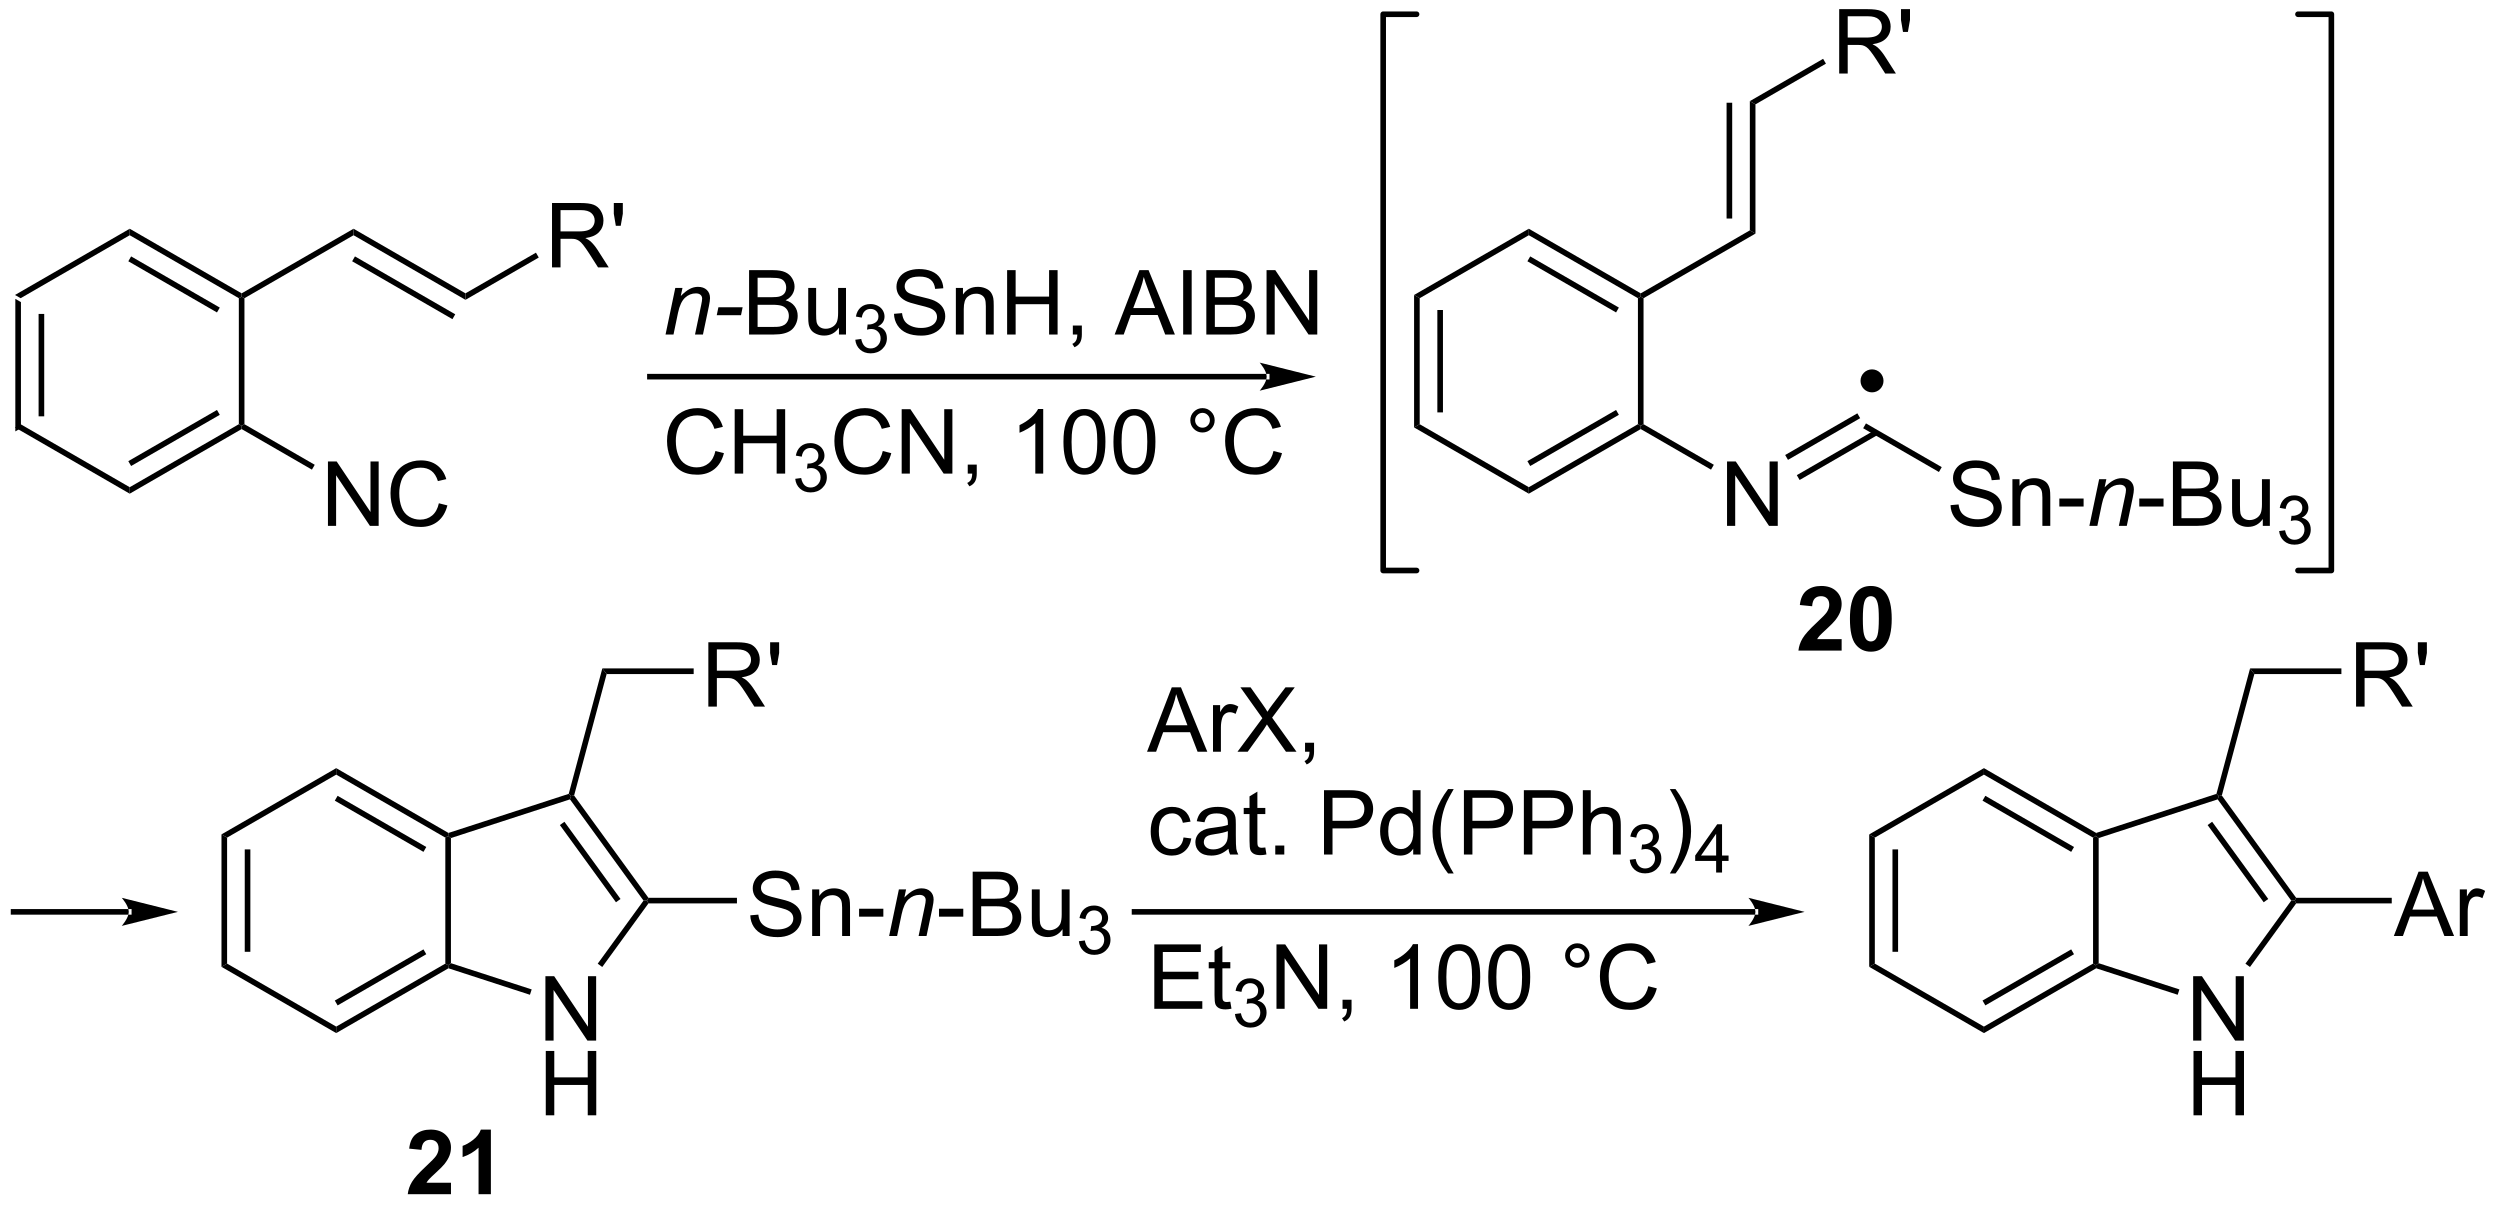 <?xml version="1.0" encoding="UTF-8"?>
<!DOCTYPE svg PUBLIC '-//W3C//DTD SVG 1.0//EN'
          'http://www.w3.org/TR/2001/REC-SVG-20010904/DTD/svg10.dtd'>
<svg stroke-dasharray="none" shape-rendering="auto" xmlns="http://www.w3.org/2000/svg" font-family="'Dialog'" text-rendering="auto" width="305" fill-opacity="1" color-interpolation="auto" color-rendering="auto" preserveAspectRatio="xMidYMid meet" font-size="12px" viewBox="0 0 305 148" fill="black" xmlns:xlink="http://www.w3.org/1999/xlink" stroke="black" image-rendering="auto" stroke-miterlimit="10" stroke-linecap="square" stroke-linejoin="miter" font-style="normal" stroke-width="1" height="148" stroke-dashoffset="0" font-weight="normal" stroke-opacity="1"
><!--Generated by the Batik Graphics2D SVG Generator--><defs id="genericDefs"
  /><g
  ><defs id="defs1"
    ><clipPath clipPathUnits="userSpaceOnUse" id="clipPath1"
      ><path d="M0.389 1.596 L228.868 1.596 L228.868 112.063 L0.389 112.063 L0.389 1.596 Z"
      /></clipPath
      ><clipPath clipPathUnits="userSpaceOnUse" id="clipPath2"
      ><path d="M40.778 459.451 L40.778 566.847 L262.904 566.847 L262.904 459.451 Z"
      /></clipPath
    ></defs
    ><g transform="scale(1.333,1.333) translate(-0.389,-1.596) matrix(1.029,0,0,1.029,-41.555,-470.996)"
    ><path d="M42.125 485.856 L42.625 486.144 L42.625 497.356 L42.125 497.644 ZM44.195 487.195 L44.195 496.305 L44.695 496.305 L44.695 487.195 Z" stroke="none" clip-path="url(#clipPath2)"
    /></g
    ><g transform="matrix(1.371,0,0,1.371,-55.925,-630.122)"
    ><path d="M42.125 497.644 L42.625 497.356 L52.334 502.961 L52.334 503.539 Z" stroke="none" clip-path="url(#clipPath2)"
    /></g
    ><g transform="matrix(1.371,0,0,1.371,-55.925,-630.122)"
    ><path d="M52.334 503.539 L52.334 502.961 L62.044 497.356 L62.294 497.5 L62.294 497.789 ZM52.459 501.076 L60.349 496.521 L60.099 496.088 L52.209 500.643 Z" stroke="none" clip-path="url(#clipPath2)"
    /></g
    ><g transform="matrix(1.371,0,0,1.371,-55.925,-630.122)"
    ><path d="M62.544 497.356 L62.294 497.5 L62.044 497.356 L62.044 486.144 L62.294 486 L62.544 486.144 Z" stroke="none" clip-path="url(#clipPath2)"
    /></g
    ><g transform="matrix(1.371,0,0,1.371,-55.925,-630.122)"
    ><path d="M62.294 485.711 L62.294 486 L62.044 486.144 L52.334 480.539 L52.334 479.961 ZM60.349 486.979 L52.459 482.424 L52.209 482.857 L60.099 487.412 Z" stroke="none" clip-path="url(#clipPath2)"
    /></g
    ><g transform="matrix(1.371,0,0,1.371,-55.925,-630.122)"
    ><path d="M52.334 479.961 L52.334 480.539 L42.625 486.144 L42.125 485.856 Z" stroke="none" clip-path="url(#clipPath2)"
    /></g
    ><g transform="matrix(1.371,0,0,1.371,-55.925,-630.122)"
    ><path d="M62.544 486.144 L62.294 486 L62.294 485.711 L72.253 479.961 L72.253 480.539 Z" stroke="none" clip-path="url(#clipPath2)"
    /></g
    ><g transform="matrix(1.371,0,0,1.371,-55.925,-630.122)"
    ><path d="M72.253 480.539 L72.253 479.961 L82.212 485.711 L82.212 486.289 ZM72.128 482.857 L81.052 488.009 L81.302 487.576 L72.378 482.424 Z" stroke="none" clip-path="url(#clipPath2)"
    /></g
    ><g transform="matrix(1.371,0,0,1.371,-55.925,-630.122)"
    ><path d="M89.913 483.4 L89.913 477.673 L92.452 477.673 Q93.218 477.673 93.616 477.827 Q94.015 477.981 94.251 478.371 Q94.491 478.762 94.491 479.236 Q94.491 479.845 94.095 480.265 Q93.702 480.681 92.876 480.793 Q93.179 480.939 93.335 481.08 Q93.666 481.384 93.963 481.84 L94.96 483.4 L94.007 483.4 L93.249 482.207 Q92.916 481.692 92.7 481.418 Q92.486 481.145 92.317 481.035 Q92.147 480.926 91.97 480.884 Q91.843 480.856 91.548 480.856 L90.671 480.856 L90.671 483.4 L89.913 483.4 ZM90.671 480.2 L92.298 480.2 Q92.819 480.2 93.111 480.093 Q93.405 479.986 93.556 479.749 Q93.71 479.512 93.71 479.236 Q93.71 478.83 93.413 478.569 Q93.119 478.306 92.483 478.306 L90.671 478.306 L90.671 480.2 ZM95.591 479.7 L95.412 478.629 L95.412 477.673 L96.214 477.673 L96.214 478.629 L96.026 479.7 L95.591 479.7 Z" stroke="none" clip-path="url(#clipPath2)"
    /></g
    ><g transform="matrix(1.371,0,0,1.371,-55.925,-630.122)"
    ><path d="M82.212 486.289 L82.212 485.711 L88.483 482.091 L88.733 482.524 Z" stroke="none" clip-path="url(#clipPath2)"
    /></g
    ><g transform="matrix(1.371,0,0,1.371,-55.925,-630.122)"
    ><path d="M69.974 506.4 L69.974 500.673 L70.752 500.673 L73.76 505.168 L73.76 500.673 L74.487 500.673 L74.487 506.4 L73.708 506.4 L70.7 501.9 L70.7 506.4 L69.974 506.4 ZM79.845 504.392 L80.603 504.582 Q80.365 505.517 79.746 506.009 Q79.126 506.499 78.233 506.499 Q77.306 506.499 76.725 506.121 Q76.147 505.744 75.842 505.03 Q75.54 504.314 75.54 503.494 Q75.54 502.598 75.881 501.934 Q76.225 501.267 76.855 500.921 Q77.485 500.575 78.243 500.575 Q79.103 500.575 79.688 501.012 Q80.274 501.45 80.506 502.244 L79.759 502.418 Q79.561 501.793 79.181 501.509 Q78.803 501.223 78.228 501.223 Q77.569 501.223 77.123 501.541 Q76.681 501.856 76.501 502.39 Q76.321 502.923 76.321 503.488 Q76.321 504.22 76.535 504.765 Q76.748 505.309 77.196 505.58 Q77.647 505.848 78.17 505.848 Q78.806 505.848 79.246 505.481 Q79.688 505.113 79.845 504.392 Z" stroke="none" clip-path="url(#clipPath2)"
    /></g
    ><g transform="matrix(1.371,0,0,1.371,-55.925,-630.122)"
    ><path d="M62.294 497.789 L62.294 497.5 L62.544 497.356 L68.799 500.967 L68.549 501.4 Z" stroke="none" clip-path="url(#clipPath2)"
    /></g
    ><g transform="matrix(1.371,0,0,1.371,-55.925,-630.122)"
    ><path d="M153.509 493.375 L153.509 493.375 L98.625 493.375 L98.375 493.375 L98.375 492.875 L98.625 492.875 L153.509 492.875 L153.759 492.875 L153.759 493.375 ZM157.884 493.125 L152.884 491.875 C152.884 491.875 153.509 492.578 153.509 493.125 C153.509 493.672 152.884 494.375 152.884 494.375 Z" stroke="none" clip-path="url(#clipPath2)"
    /></g
    ><g transform="matrix(1.371,0,0,1.371,-55.925,-630.122)"
    ><path d="M100.016 489.375 L100.883 485.227 L101.523 485.227 L101.372 485.948 Q101.789 485.523 102.151 485.328 Q102.516 485.133 102.896 485.133 Q103.398 485.133 103.685 485.406 Q103.974 485.68 103.974 486.135 Q103.974 486.367 103.872 486.862 L103.344 489.375 L102.638 489.375 L103.188 486.745 Q103.271 486.362 103.271 486.18 Q103.271 485.971 103.128 485.844 Q102.984 485.714 102.716 485.714 Q102.172 485.714 101.747 486.104 Q101.326 486.495 101.125 487.445 L100.724 489.375 L100.016 489.375 ZM104.572 487.656 L104.72 486.948 L106.876 486.948 L106.731 487.656 L104.572 487.656 Z" stroke="none" clip-path="url(#clipPath2)"
    /></g
    ><g transform="matrix(1.371,0,0,1.371,-55.925,-630.122)"
    ><path d="M107.449 489.375 L107.449 483.648 L109.598 483.648 Q110.254 483.648 110.65 483.823 Q111.048 483.995 111.272 484.357 Q111.496 484.719 111.496 485.112 Q111.496 485.479 111.296 485.805 Q111.098 486.128 110.697 486.328 Q111.215 486.479 111.493 486.846 Q111.775 487.214 111.775 487.714 Q111.775 488.117 111.603 488.464 Q111.434 488.807 111.184 488.995 Q110.934 489.182 110.556 489.279 Q110.181 489.375 109.634 489.375 L107.449 489.375 ZM108.207 486.055 L109.447 486.055 Q109.949 486.055 110.168 485.987 Q110.457 485.901 110.603 485.703 Q110.751 485.503 110.751 485.203 Q110.751 484.917 110.613 484.7 Q110.478 484.484 110.223 484.404 Q109.97 484.323 109.353 484.323 L108.207 484.323 L108.207 486.055 ZM108.207 488.698 L109.634 488.698 Q110.001 488.698 110.15 488.672 Q110.41 488.625 110.585 488.516 Q110.762 488.406 110.874 488.198 Q110.988 487.987 110.988 487.714 Q110.988 487.393 110.824 487.159 Q110.66 486.922 110.368 486.825 Q110.079 486.729 109.533 486.729 L108.207 486.729 L108.207 488.698 ZM115.447 489.375 L115.447 488.766 Q114.962 489.469 114.129 489.469 Q113.762 489.469 113.444 489.328 Q113.126 489.188 112.97 488.974 Q112.816 488.76 112.754 488.453 Q112.712 488.245 112.712 487.797 L112.712 485.227 L113.415 485.227 L113.415 487.526 Q113.415 488.078 113.457 488.268 Q113.525 488.547 113.738 488.706 Q113.954 488.862 114.269 488.862 Q114.587 488.862 114.863 488.7 Q115.142 488.539 115.257 488.26 Q115.371 487.979 115.371 487.448 L115.371 485.227 L116.074 485.227 L116.074 489.375 L115.447 489.375 Z" stroke="none" clip-path="url(#clipPath2)"
    /></g
    ><g transform="matrix(1.371,0,0,1.371,-55.925,-630.122)"
    ><path d="M116.9 489.84 L117.428 489.77 Q117.519 490.219 117.736 490.416 Q117.955 490.614 118.269 490.614 Q118.641 490.614 118.896 490.356 Q119.154 490.098 119.154 489.717 Q119.154 489.354 118.916 489.12 Q118.68 488.883 118.312 488.883 Q118.164 488.883 117.941 488.942 L118 488.479 Q118.053 488.485 118.084 488.485 Q118.422 488.485 118.691 488.309 Q118.961 488.133 118.961 487.766 Q118.961 487.477 118.764 487.288 Q118.568 487.096 118.258 487.096 Q117.949 487.096 117.744 487.289 Q117.539 487.483 117.48 487.87 L116.953 487.776 Q117.051 487.245 117.392 486.954 Q117.736 486.663 118.246 486.663 Q118.598 486.663 118.892 486.813 Q119.189 486.963 119.346 487.225 Q119.502 487.485 119.502 487.778 Q119.502 488.057 119.352 488.286 Q119.203 488.514 118.91 488.649 Q119.291 488.737 119.502 489.014 Q119.713 489.289 119.713 489.705 Q119.713 490.268 119.303 490.661 Q118.892 491.051 118.266 491.051 Q117.701 491.051 117.326 490.715 Q116.953 490.377 116.9 489.84 Z" stroke="none" clip-path="url(#clipPath2)"
    /></g
    ><g transform="matrix(1.371,0,0,1.371,-55.925,-630.122)"
    ><path d="M120.345 487.534 L121.061 487.471 Q121.11 487.901 121.295 488.177 Q121.483 488.453 121.873 488.622 Q122.264 488.792 122.751 488.792 Q123.186 488.792 123.517 488.664 Q123.85 488.534 124.011 488.31 Q124.173 488.086 124.173 487.82 Q124.173 487.55 124.017 487.349 Q123.86 487.148 123.501 487.01 Q123.272 486.922 122.483 486.732 Q121.694 486.542 121.376 486.375 Q120.967 486.159 120.764 485.841 Q120.564 485.523 120.564 485.128 Q120.564 484.695 120.808 484.318 Q121.056 483.94 121.527 483.745 Q122.001 483.55 122.579 483.55 Q123.217 483.55 123.701 483.755 Q124.189 483.961 124.449 484.359 Q124.712 484.758 124.733 485.26 L124.006 485.315 Q123.946 484.773 123.608 484.497 Q123.272 484.219 122.61 484.219 Q121.923 484.219 121.608 484.471 Q121.295 484.721 121.295 485.078 Q121.295 485.385 121.517 485.586 Q121.735 485.784 122.66 485.995 Q123.584 486.203 123.928 486.359 Q124.428 486.589 124.665 486.943 Q124.905 487.297 124.905 487.758 Q124.905 488.214 124.642 488.62 Q124.381 489.023 123.889 489.25 Q123.4 489.474 122.787 489.474 Q122.009 489.474 121.483 489.247 Q120.959 489.018 120.66 488.565 Q120.36 488.109 120.345 487.534 ZM125.85 489.375 L125.85 485.227 L126.483 485.227 L126.483 485.815 Q126.939 485.133 127.803 485.133 Q128.178 485.133 128.491 485.268 Q128.806 485.401 128.962 485.62 Q129.118 485.839 129.181 486.141 Q129.22 486.336 129.22 486.823 L129.22 489.375 L128.517 489.375 L128.517 486.852 Q128.517 486.422 128.433 486.208 Q128.353 485.995 128.144 485.87 Q127.936 485.742 127.655 485.742 Q127.204 485.742 126.879 486.029 Q126.553 486.312 126.553 487.109 L126.553 489.375 L125.85 489.375 ZM130.411 489.375 L130.411 483.648 L131.169 483.648 L131.169 486 L134.146 486 L134.146 483.648 L134.903 483.648 L134.903 489.375 L134.146 489.375 L134.146 486.675 L131.169 486.675 L131.169 489.375 L130.411 489.375 ZM136.259 489.375 L136.259 488.573 L137.061 488.573 L137.061 489.375 Q137.061 489.818 136.905 490.089 Q136.748 490.359 136.407 490.508 L136.212 490.208 Q136.436 490.109 136.54 489.919 Q136.647 489.732 136.657 489.375 L136.259 489.375 ZM139.98 489.375 L142.181 483.648 L142.998 483.648 L145.342 489.375 L144.478 489.375 L143.811 487.641 L141.415 487.641 L140.787 489.375 L139.98 489.375 ZM141.634 487.023 L143.577 487.023 L142.978 485.438 Q142.704 484.714 142.571 484.25 Q142.462 484.8 142.264 485.344 L141.634 487.023 ZM146.077 489.375 L146.077 483.648 L146.834 483.648 L146.834 489.375 L146.077 489.375 ZM148.138 489.375 L148.138 483.648 L150.286 483.648 Q150.942 483.648 151.338 483.823 Q151.737 483.995 151.961 484.357 Q152.185 484.719 152.185 485.112 Q152.185 485.479 151.984 485.805 Q151.786 486.128 151.385 486.328 Q151.903 486.479 152.182 486.846 Q152.463 487.214 152.463 487.714 Q152.463 488.117 152.291 488.464 Q152.122 488.807 151.872 488.995 Q151.622 489.182 151.244 489.279 Q150.869 489.375 150.323 489.375 L148.138 489.375 ZM148.896 486.055 L150.135 486.055 Q150.638 486.055 150.857 485.987 Q151.146 485.901 151.291 485.703 Q151.44 485.503 151.44 485.203 Q151.44 484.917 151.302 484.7 Q151.166 484.484 150.911 484.404 Q150.659 484.323 150.041 484.323 L148.896 484.323 L148.896 486.055 ZM148.896 488.698 L150.323 488.698 Q150.69 488.698 150.838 488.672 Q151.099 488.625 151.273 488.516 Q151.45 488.406 151.562 488.198 Q151.677 487.987 151.677 487.714 Q151.677 487.393 151.513 487.159 Q151.349 486.922 151.057 486.825 Q150.768 486.729 150.221 486.729 L148.896 486.729 L148.896 488.698 ZM153.497 489.375 L153.497 483.648 L154.276 483.648 L157.284 488.143 L157.284 483.648 L158.01 483.648 L158.01 489.375 L157.232 489.375 L154.224 484.875 L154.224 489.375 L153.497 489.375 Z" stroke="none" clip-path="url(#clipPath2)"
    /></g
    ><g transform="matrix(1.371,0,0,1.371,-55.925,-630.122)"
    ><path d="M60.5 533.856 L61 534.144 L61 545.356 L60.5 545.644 ZM62.57 535.195 L62.57 544.305 L63.07 544.305 L63.07 535.195 Z" stroke="none" clip-path="url(#clipPath2)"
    /></g
    ><g transform="matrix(1.371,0,0,1.371,-55.925,-630.122)"
    ><path d="M60.5 545.644 L61 545.356 L70.709 550.961 L70.709 551.539 Z" stroke="none" clip-path="url(#clipPath2)"
    /></g
    ><g transform="matrix(1.371,0,0,1.371,-55.925,-630.122)"
    ><path d="M70.709 551.539 L70.709 550.961 L80.419 545.356 L80.669 545.5 L80.697 545.772 ZM70.834 549.076 L78.724 544.521 L78.474 544.088 L70.584 548.643 Z" stroke="none" clip-path="url(#clipPath2)"
    /></g
    ><g transform="matrix(1.371,0,0,1.371,-55.925,-630.122)"
    ><path d="M80.919 545.318 L80.669 545.5 L80.419 545.356 L80.419 534.144 L80.669 534 L80.919 534.182 Z" stroke="none" clip-path="url(#clipPath2)"
    /></g
    ><g transform="matrix(1.371,0,0,1.371,-55.925,-630.122)"
    ><path d="M80.697 533.728 L80.669 534 L80.419 534.144 L70.709 528.539 L70.709 527.961 ZM78.724 534.979 L70.834 530.424 L70.584 530.857 L78.474 535.412 Z" stroke="none" clip-path="url(#clipPath2)"
    /></g
    ><g transform="matrix(1.371,0,0,1.371,-55.925,-630.122)"
    ><path d="M70.709 527.961 L70.709 528.539 L61 534.144 L60.5 533.856 Z" stroke="none" clip-path="url(#clipPath2)"
    /></g
    ><g transform="matrix(1.371,0,0,1.371,-55.925,-630.122)"
    ><path d="M89.326 552.204 L89.326 546.477 L90.105 546.477 L93.113 550.972 L93.113 546.477 L93.84 546.477 L93.84 552.204 L93.061 552.204 L90.053 547.704 L90.053 552.204 L89.326 552.204 Z" stroke="none" clip-path="url(#clipPath2)"
    /></g
    ><g transform="matrix(1.371,0,0,1.371,-55.925,-630.122)"
    ><path d="M89.358 558.854 L89.358 553.127 L90.115 553.127 L90.115 555.479 L93.092 555.479 L93.092 553.127 L93.85 553.127 L93.85 558.854 L93.092 558.854 L93.092 556.153 L90.115 556.153 L90.115 558.854 L89.358 558.854 Z" stroke="none" clip-path="url(#clipPath2)"
    /></g
    ><g transform="matrix(1.371,0,0,1.371,-55.925,-630.122)"
    ><path d="M80.697 545.772 L80.669 545.5 L80.919 545.318 L88.104 547.653 L87.949 548.129 Z" stroke="none" clip-path="url(#clipPath2)"
    /></g
    ><g transform="matrix(1.371,0,0,1.371,-55.925,-630.122)"
    ><path d="M94.384 545.656 L93.979 545.362 L98.056 539.75 L98.365 539.75 L98.493 540 Z" stroke="none" clip-path="url(#clipPath2)"
    /></g
    ><g transform="matrix(1.371,0,0,1.371,-55.925,-630.122)"
    ><path d="M98.493 539.5 L98.365 539.75 L98.056 539.75 L91.51 530.74 L91.606 530.446 L91.878 530.396 ZM96.009 539.603 L91.017 532.733 L90.613 533.027 L95.604 539.897 Z" stroke="none" clip-path="url(#clipPath2)"
    /></g
    ><g transform="matrix(1.371,0,0,1.371,-55.925,-630.122)"
    ><path d="M91.399 530.25 L91.606 530.446 L91.51 530.74 L80.919 534.182 L80.669 534 L80.697 533.728 Z" stroke="none" clip-path="url(#clipPath2)"
    /></g
    ><g transform="matrix(1.371,0,0,1.371,-55.925,-630.122)"
    ><path d="M91.878 530.396 L91.606 530.446 L91.399 530.25 L94.39 519.088 L94.774 519.588 Z" stroke="none" clip-path="url(#clipPath2)"
    /></g
    ><g transform="matrix(1.371,0,0,1.371,-55.925,-630.122)"
    ><path d="M103.824 522.488 L103.824 516.762 L106.363 516.762 Q107.128 516.762 107.527 516.915 Q107.925 517.069 108.162 517.46 Q108.402 517.85 108.402 518.324 Q108.402 518.933 108.006 519.353 Q107.613 519.769 106.787 519.881 Q107.089 520.027 107.246 520.168 Q107.576 520.473 107.873 520.928 L108.871 522.488 L107.918 522.488 L107.16 521.295 Q106.826 520.78 106.61 520.506 Q106.397 520.233 106.227 520.124 Q106.058 520.014 105.881 519.973 Q105.753 519.944 105.459 519.944 L104.582 519.944 L104.582 522.488 L103.824 522.488 ZM104.582 519.288 L106.209 519.288 Q106.73 519.288 107.022 519.181 Q107.316 519.074 107.467 518.837 Q107.621 518.6 107.621 518.324 Q107.621 517.918 107.324 517.658 Q107.029 517.394 106.394 517.394 L104.582 517.394 L104.582 519.288 ZM109.502 518.788 L109.322 517.717 L109.322 516.762 L110.124 516.762 L110.124 517.717 L109.937 518.788 L109.502 518.788 Z" stroke="none" clip-path="url(#clipPath2)"
    /></g
    ><g transform="matrix(1.371,0,0,1.371,-55.925,-630.122)"
    ><path d="M94.774 519.588 L94.39 519.088 L102.519 519.088 L102.519 519.588 Z" stroke="none" clip-path="url(#clipPath2)"
    /></g
    ><g transform="matrix(1.371,0,0,1.371,-55.925,-630.122)"
    ><path d="M107.557 541.059 L108.273 540.996 Q108.322 541.426 108.507 541.702 Q108.695 541.978 109.085 542.147 Q109.476 542.317 109.963 542.317 Q110.398 542.317 110.729 542.189 Q111.062 542.059 111.223 541.835 Q111.385 541.611 111.385 541.345 Q111.385 541.074 111.229 540.874 Q111.072 540.673 110.713 540.535 Q110.484 540.447 109.695 540.257 Q108.906 540.067 108.588 539.9 Q108.179 539.684 107.976 539.366 Q107.775 539.048 107.775 538.653 Q107.775 538.22 108.02 537.843 Q108.268 537.465 108.739 537.27 Q109.213 537.074 109.791 537.074 Q110.429 537.074 110.913 537.28 Q111.4 537.486 111.661 537.884 Q111.924 538.283 111.945 538.785 L111.218 538.84 Q111.158 538.298 110.82 538.022 Q110.484 537.744 109.822 537.744 Q109.135 537.744 108.82 537.996 Q108.507 538.246 108.507 538.603 Q108.507 538.91 108.729 539.111 Q108.947 539.309 109.872 539.52 Q110.796 539.728 111.14 539.884 Q111.64 540.114 111.877 540.468 Q112.117 540.822 112.117 541.283 Q112.117 541.739 111.854 542.145 Q111.593 542.548 111.101 542.775 Q110.611 542.999 109.999 542.999 Q109.221 542.999 108.695 542.772 Q108.171 542.543 107.872 542.09 Q107.572 541.634 107.557 541.059 ZM113.062 542.9 L113.062 538.752 L113.695 538.752 L113.695 539.34 Q114.15 538.658 115.015 538.658 Q115.39 538.658 115.703 538.793 Q116.018 538.926 116.174 539.145 Q116.33 539.364 116.393 539.666 Q116.432 539.861 116.432 540.348 L116.432 542.9 L115.729 542.9 L115.729 540.377 Q115.729 539.947 115.645 539.733 Q115.564 539.52 115.356 539.395 Q115.148 539.267 114.867 539.267 Q114.416 539.267 114.091 539.554 Q113.765 539.837 113.765 540.634 L113.765 542.9 L113.062 542.9 ZM117.238 541.181 L117.238 540.473 L119.397 540.473 L119.397 541.181 L117.238 541.181 Z" stroke="none" clip-path="url(#clipPath2)"
    /></g
    ><g transform="matrix(1.371,0,0,1.371,-55.925,-630.122)"
    ><path d="M119.912 542.9 L120.779 538.752 L121.42 538.752 L121.269 539.473 Q121.686 539.048 122.047 538.853 Q122.412 538.658 122.792 538.658 Q123.295 538.658 123.581 538.931 Q123.871 539.205 123.871 539.66 Q123.871 539.892 123.769 540.387 L123.24 542.9 L122.534 542.9 L123.084 540.27 Q123.167 539.887 123.167 539.705 Q123.167 539.496 123.024 539.369 Q122.881 539.239 122.613 539.239 Q122.068 539.239 121.644 539.629 Q121.222 540.02 121.022 540.97 L120.621 542.9 L119.912 542.9 Z" stroke="none" clip-path="url(#clipPath2)"
    /></g
    ><g transform="matrix(1.371,0,0,1.371,-55.925,-630.122)"
    ><path d="M124.351 541.181 L124.351 540.473 L126.51 540.473 L126.51 541.181 L124.351 541.181 ZM127.346 542.9 L127.346 537.173 L129.494 537.173 Q130.15 537.173 130.546 537.348 Q130.945 537.52 131.169 537.882 Q131.393 538.244 131.393 538.637 Q131.393 539.004 131.192 539.33 Q130.994 539.653 130.593 539.853 Q131.111 540.004 131.39 540.371 Q131.671 540.739 131.671 541.239 Q131.671 541.642 131.499 541.989 Q131.33 542.332 131.08 542.52 Q130.83 542.707 130.452 542.804 Q130.077 542.9 129.531 542.9 L127.346 542.9 ZM128.103 539.58 L129.343 539.58 Q129.846 539.58 130.065 539.512 Q130.353 539.426 130.499 539.228 Q130.648 539.028 130.648 538.728 Q130.648 538.442 130.51 538.226 Q130.374 538.009 130.119 537.929 Q129.867 537.848 129.249 537.848 L128.103 537.848 L128.103 539.58 ZM128.103 542.223 L129.531 542.223 Q129.898 542.223 130.046 542.197 Q130.307 542.15 130.481 542.041 Q130.658 541.931 130.77 541.723 Q130.885 541.512 130.885 541.239 Q130.885 540.918 130.721 540.684 Q130.557 540.447 130.265 540.351 Q129.976 540.254 129.429 540.254 L128.103 540.254 L128.103 542.223 ZM135.343 542.9 L135.343 542.291 Q134.859 542.994 134.025 542.994 Q133.658 542.994 133.34 542.853 Q133.023 542.712 132.867 542.499 Q132.713 542.285 132.65 541.978 Q132.609 541.77 132.609 541.322 L132.609 538.752 L133.312 538.752 L133.312 541.051 Q133.312 541.603 133.353 541.793 Q133.421 542.072 133.635 542.231 Q133.851 542.387 134.166 542.387 Q134.484 542.387 134.76 542.226 Q135.038 542.064 135.153 541.785 Q135.268 541.504 135.268 540.973 L135.268 538.752 L135.971 538.752 L135.971 542.9 L135.343 542.9 Z" stroke="none" clip-path="url(#clipPath2)"
    /></g
    ><g transform="matrix(1.371,0,0,1.371,-55.925,-630.122)"
    ><path d="M136.797 543.365 L137.324 543.295 Q137.416 543.744 137.633 543.941 Q137.851 544.139 138.166 544.139 Q138.537 544.139 138.793 543.881 Q139.051 543.623 139.051 543.242 Q139.051 542.879 138.812 542.644 Q138.576 542.408 138.209 542.408 Q138.06 542.408 137.838 542.467 L137.897 542.004 Q137.949 542.01 137.981 542.01 Q138.318 542.01 138.588 541.834 Q138.857 541.658 138.857 541.291 Q138.857 541.002 138.66 540.812 Q138.465 540.621 138.154 540.621 Q137.846 540.621 137.641 540.814 Q137.435 541.008 137.377 541.394 L136.85 541.301 Q136.947 540.769 137.289 540.479 Q137.633 540.188 138.143 540.188 Q138.494 540.188 138.789 540.338 Q139.086 540.488 139.242 540.75 Q139.398 541.01 139.398 541.303 Q139.398 541.582 139.248 541.811 Q139.1 542.039 138.807 542.174 Q139.188 542.262 139.398 542.539 Q139.609 542.814 139.609 543.231 Q139.609 543.793 139.199 544.186 Q138.789 544.576 138.162 544.576 Q137.598 544.576 137.223 544.24 Q136.85 543.902 136.797 543.365 Z" stroke="none" clip-path="url(#clipPath2)"
    /></g
    ><g transform="matrix(1.371,0,0,1.371,-55.925,-630.122)"
    ><path d="M98.493 540 L98.365 539.75 L98.493 539.5 L106.37 539.5 L106.37 540 Z" stroke="none" clip-path="url(#clipPath2)"
    /></g
    ><g transform="matrix(1.371,0,0,1.371,-55.925,-630.122)"
    ><path d="M197 541 L197 541 L141.75 541 L141.5 541 L141.5 540.5 L141.75 540.5 L197 540.5 L197.25 540.5 L197.25 541 ZM201.375 540.75 L196.375 539.5 C196.375 539.5 197 540.203 197 540.75 C197 541.297 196.375 542 196.375 542 Z" stroke="none" clip-path="url(#clipPath2)"
    /></g
    ><g transform="matrix(1.371,0,0,1.371,-55.925,-630.122)"
    ><path d="M142.862 526.5 L145.062 520.773 L145.88 520.773 L148.224 526.5 L147.359 526.5 L146.693 524.766 L144.297 524.766 L143.669 526.5 L142.862 526.5 ZM144.516 524.148 L146.458 524.148 L145.859 522.562 Q145.586 521.839 145.453 521.375 Q145.344 521.924 145.146 522.469 L144.516 524.148 ZM148.732 526.5 L148.732 522.352 L149.365 522.352 L149.365 522.979 Q149.607 522.539 149.81 522.398 Q150.016 522.258 150.263 522.258 Q150.617 522.258 150.984 522.484 L150.742 523.135 Q150.484 522.984 150.227 522.984 Q149.997 522.984 149.812 523.122 Q149.63 523.26 149.552 523.508 Q149.435 523.883 149.435 524.328 L149.435 526.5 L148.732 526.5 ZM150.911 526.5 L153.125 523.516 L151.172 520.773 L152.076 520.773 L153.115 522.242 Q153.438 522.698 153.576 522.945 Q153.766 522.633 154.029 522.292 L155.18 520.773 L156.005 520.773 L153.992 523.471 L156.161 526.5 L155.224 526.5 L153.781 524.456 Q153.661 524.281 153.531 524.073 Q153.341 524.385 153.258 524.503 L151.82 526.5 L150.911 526.5 ZM156.922 526.5 L156.922 525.698 L157.724 525.698 L157.724 526.5 Q157.724 526.943 157.568 527.214 Q157.411 527.484 157.07 527.633 L156.875 527.333 Q157.099 527.234 157.203 527.044 Q157.31 526.857 157.32 526.5 L156.922 526.5 Z" stroke="none" clip-path="url(#clipPath2)"
    /></g
    ><g transform="matrix(1.371,0,0,1.371,-55.925,-630.122)"
    ><path d="M146.109 534.129 L146.802 534.22 Q146.688 534.934 146.221 535.34 Q145.755 535.744 145.076 535.744 Q144.224 535.744 143.706 535.187 Q143.188 534.629 143.188 533.59 Q143.188 532.918 143.409 532.416 Q143.633 531.91 144.089 531.66 Q144.544 531.408 145.078 531.408 Q145.755 531.408 146.185 531.749 Q146.615 532.09 146.734 532.72 L146.052 532.824 Q145.953 532.408 145.706 532.197 Q145.458 531.986 145.107 531.986 Q144.576 531.986 144.242 532.366 Q143.911 532.746 143.911 533.572 Q143.911 534.408 144.232 534.788 Q144.552 535.166 145.068 535.166 Q145.482 535.166 145.758 534.913 Q146.036 534.658 146.109 534.129 ZM150.109 535.137 Q149.719 535.47 149.357 535.608 Q148.997 535.744 148.583 535.744 Q147.898 535.744 147.531 535.41 Q147.164 535.074 147.164 534.556 Q147.164 534.252 147.302 533.999 Q147.443 533.746 147.667 533.595 Q147.891 533.442 148.172 533.364 Q148.38 533.309 148.797 533.259 Q149.648 533.158 150.052 533.017 Q150.055 532.871 150.055 532.832 Q150.055 532.403 149.857 532.228 Q149.586 531.989 149.055 531.989 Q148.56 531.989 148.323 532.163 Q148.086 532.337 147.974 532.778 L147.286 532.684 Q147.38 532.244 147.594 531.973 Q147.81 531.699 148.216 531.554 Q148.622 531.408 149.156 531.408 Q149.688 531.408 150.018 531.533 Q150.352 531.658 150.508 531.848 Q150.664 532.035 150.727 532.324 Q150.763 532.504 150.763 532.973 L150.763 533.91 Q150.763 534.892 150.807 535.153 Q150.852 535.41 150.984 535.65 L150.25 535.65 Q150.141 535.431 150.109 535.137 ZM150.052 533.567 Q149.669 533.723 148.904 533.832 Q148.469 533.895 148.289 533.973 Q148.109 534.051 148.01 534.202 Q147.914 534.353 147.914 534.535 Q147.914 534.817 148.128 535.004 Q148.341 535.192 148.75 535.192 Q149.156 535.192 149.471 535.015 Q149.789 534.837 149.938 534.528 Q150.052 534.291 150.052 533.824 L150.052 533.567 ZM153.387 535.02 L153.488 535.642 Q153.191 535.705 152.957 535.705 Q152.574 535.705 152.363 535.585 Q152.152 535.462 152.066 535.265 Q151.981 535.067 151.981 534.434 L151.981 532.048 L151.465 532.048 L151.465 531.502 L151.981 531.502 L151.981 530.473 L152.681 530.051 L152.681 531.502 L153.387 531.502 L153.387 532.048 L152.681 532.048 L152.681 534.473 Q152.681 534.775 152.718 534.861 Q152.754 534.947 152.837 534.999 Q152.923 535.048 153.079 535.048 Q153.197 535.048 153.387 535.02 ZM154.273 535.65 L154.273 534.848 L155.076 534.848 L155.076 535.65 L154.273 535.65 ZM158.609 535.65 L158.609 529.923 L160.771 529.923 Q161.341 529.923 161.641 529.978 Q162.062 530.048 162.346 530.246 Q162.633 530.442 162.807 530.798 Q162.982 531.153 162.982 531.58 Q162.982 532.309 162.516 532.817 Q162.052 533.322 160.836 533.322 L159.367 533.322 L159.367 535.65 L158.609 535.65 ZM159.367 532.645 L160.849 532.645 Q161.583 532.645 161.891 532.371 Q162.201 532.098 162.201 531.603 Q162.201 531.244 162.018 530.989 Q161.836 530.731 161.539 530.65 Q161.349 530.598 160.833 530.598 L159.367 530.598 L159.367 532.645 ZM166.547 535.65 L166.547 535.127 Q166.154 535.744 165.388 535.744 Q164.891 535.744 164.474 535.47 Q164.06 535.197 163.831 534.707 Q163.602 534.215 163.602 533.58 Q163.602 532.957 163.807 532.452 Q164.016 531.947 164.43 531.679 Q164.844 531.408 165.357 531.408 Q165.732 531.408 166.023 531.567 Q166.318 531.723 166.5 531.978 L166.5 529.923 L167.201 529.923 L167.201 535.65 L166.547 535.65 ZM164.326 533.58 Q164.326 534.377 164.661 534.772 Q164.997 535.166 165.453 535.166 Q165.914 535.166 166.237 534.788 Q166.56 534.41 166.56 533.637 Q166.56 532.785 166.232 532.387 Q165.904 531.989 165.422 531.989 Q164.953 531.989 164.638 532.371 Q164.326 532.754 164.326 533.58 ZM169.65 537.335 Q169.066 536.601 168.663 535.616 Q168.262 534.629 168.262 533.574 Q168.262 532.645 168.564 531.793 Q168.915 530.806 169.65 529.824 L170.152 529.824 Q169.681 530.637 169.527 530.986 Q169.29 531.525 169.152 532.111 Q168.986 532.84 168.986 533.58 Q168.986 535.457 170.152 537.335 L169.65 537.335 ZM171.059 535.65 L171.059 529.923 L173.22 529.923 Q173.79 529.923 174.09 529.978 Q174.512 530.048 174.796 530.246 Q175.082 530.442 175.256 530.798 Q175.431 531.153 175.431 531.58 Q175.431 532.309 174.965 532.817 Q174.501 533.322 173.285 533.322 L171.816 533.322 L171.816 535.65 L171.059 535.65 ZM171.816 532.645 L173.298 532.645 Q174.032 532.645 174.34 532.371 Q174.65 532.098 174.65 531.603 Q174.65 531.244 174.468 530.989 Q174.285 530.731 173.988 530.65 Q173.798 530.598 173.282 530.598 L171.816 530.598 L171.816 532.645 ZM176.394 535.65 L176.394 529.923 L178.556 529.923 Q179.126 529.923 179.426 529.978 Q179.848 530.048 180.131 530.246 Q180.418 530.442 180.593 530.798 Q180.767 531.153 180.767 531.58 Q180.767 532.309 180.301 532.817 Q179.837 533.322 178.621 533.322 L177.152 533.322 L177.152 535.65 L176.394 535.65 ZM177.152 532.645 L178.634 532.645 Q179.369 532.645 179.676 532.371 Q179.986 532.098 179.986 531.603 Q179.986 531.244 179.803 530.989 Q179.621 530.731 179.324 530.65 Q179.134 530.598 178.619 530.598 L177.152 530.598 L177.152 532.645 ZM181.642 535.65 L181.642 529.923 L182.345 529.923 L182.345 531.978 Q182.837 531.408 183.587 531.408 Q184.048 531.408 184.387 531.59 Q184.728 531.77 184.874 532.09 Q185.019 532.41 185.019 533.02 L185.019 535.65 L184.316 535.65 L184.316 533.02 Q184.316 532.494 184.087 532.254 Q183.861 532.012 183.441 532.012 Q183.129 532.012 182.853 532.176 Q182.579 532.337 182.462 532.616 Q182.345 532.892 182.345 533.379 L182.345 535.65 L181.642 535.65 Z" stroke="none" clip-path="url(#clipPath2)"
    /></g
    ><g transform="matrix(1.371,0,0,1.371,-55.925,-630.122)"
    ><path d="M185.815 536.115 L186.342 536.045 Q186.434 536.494 186.65 536.691 Q186.869 536.889 187.184 536.889 Q187.555 536.889 187.81 536.631 Q188.068 536.373 188.068 535.992 Q188.068 535.629 187.83 535.394 Q187.594 535.158 187.227 535.158 Q187.078 535.158 186.856 535.217 L186.914 534.754 Q186.967 534.76 186.998 534.76 Q187.336 534.76 187.606 534.584 Q187.875 534.408 187.875 534.041 Q187.875 533.752 187.678 533.562 Q187.482 533.371 187.172 533.371 Q186.863 533.371 186.658 533.564 Q186.453 533.758 186.394 534.144 L185.867 534.051 Q185.965 533.519 186.307 533.229 Q186.65 532.938 187.16 532.938 Q187.512 532.938 187.807 533.088 Q188.103 533.238 188.26 533.5 Q188.416 533.76 188.416 534.053 Q188.416 534.332 188.266 534.561 Q188.117 534.789 187.824 534.924 Q188.205 535.012 188.416 535.289 Q188.627 535.564 188.627 535.981 Q188.627 536.543 188.217 536.936 Q187.807 537.326 187.18 537.326 Q186.615 537.326 186.24 536.99 Q185.867 536.652 185.815 536.115 Z" stroke="none" clip-path="url(#clipPath2)"
    /></g
    ><g transform="matrix(1.371,0,0,1.371,-55.925,-630.122)"
    ><path d="M189.889 537.335 L189.384 537.335 Q190.553 535.457 190.553 533.58 Q190.553 532.845 190.384 532.121 Q190.251 531.535 190.014 530.996 Q189.86 530.645 189.384 529.824 L189.889 529.824 Q190.623 530.806 190.975 531.793 Q191.274 532.645 191.274 533.574 Q191.274 534.629 190.871 535.616 Q190.467 536.601 189.889 537.335 Z" stroke="none" clip-path="url(#clipPath2)"
    /></g
    ><g transform="matrix(1.371,0,0,1.371,-55.925,-630.122)"
    ><path d="M193.503 537.25 L193.503 536.221 L191.64 536.221 L191.64 535.738 L193.601 532.955 L194.03 532.955 L194.03 535.738 L194.61 535.738 L194.61 536.221 L194.03 536.221 L194.03 537.25 L193.503 537.25 ZM193.503 535.738 L193.503 533.801 L192.159 535.738 L193.503 535.738 Z" stroke="none" clip-path="url(#clipPath2)"
    /></g
    ><g transform="matrix(1.371,0,0,1.371,-55.925,-630.122)"
    ><path d="M207.125 533.856 L207.625 534.144 L207.625 545.356 L207.125 545.644 ZM209.195 535.195 L209.195 544.305 L209.695 544.305 L209.695 535.195 Z" stroke="none" clip-path="url(#clipPath2)"
    /></g
    ><g transform="matrix(1.371,0,0,1.371,-55.925,-630.122)"
    ><path d="M207.125 545.644 L207.625 545.356 L217.334 550.961 L217.334 551.539 Z" stroke="none" clip-path="url(#clipPath2)"
    /></g
    ><g transform="matrix(1.371,0,0,1.371,-55.925,-630.122)"
    ><path d="M217.334 551.539 L217.334 550.961 L227.044 545.356 L227.294 545.5 L227.322 545.772 ZM217.459 549.076 L225.349 544.521 L225.099 544.088 L217.209 548.643 Z" stroke="none" clip-path="url(#clipPath2)"
    /></g
    ><g transform="matrix(1.371,0,0,1.371,-55.925,-630.122)"
    ><path d="M227.544 545.318 L227.294 545.5 L227.044 545.356 L227.044 534.144 L227.294 534 L227.544 534.182 Z" stroke="none" clip-path="url(#clipPath2)"
    /></g
    ><g transform="matrix(1.371,0,0,1.371,-55.925,-630.122)"
    ><path d="M227.322 533.728 L227.294 534 L227.044 534.144 L217.334 528.539 L217.334 527.961 ZM225.349 534.979 L217.459 530.424 L217.209 530.857 L225.099 535.412 Z" stroke="none" clip-path="url(#clipPath2)"
    /></g
    ><g transform="matrix(1.371,0,0,1.371,-55.925,-630.122)"
    ><path d="M217.334 527.961 L217.334 528.539 L207.625 534.144 L207.125 533.856 Z" stroke="none" clip-path="url(#clipPath2)"
    /></g
    ><g transform="matrix(1.371,0,0,1.371,-55.925,-630.122)"
    ><path d="M235.952 552.204 L235.952 546.477 L236.73 546.477 L239.738 550.972 L239.738 546.477 L240.464 546.477 L240.464 552.204 L239.686 552.204 L236.678 547.704 L236.678 552.204 L235.952 552.204 Z" stroke="none" clip-path="url(#clipPath2)"
    /></g
    ><g transform="matrix(1.371,0,0,1.371,-55.925,-630.122)"
    ><path d="M235.983 558.854 L235.983 553.127 L236.74 553.127 L236.74 555.479 L239.717 555.479 L239.717 553.127 L240.475 553.127 L240.475 558.854 L239.717 558.854 L239.717 556.153 L236.74 556.153 L236.74 558.854 L235.983 558.854 Z" stroke="none" clip-path="url(#clipPath2)"
    /></g
    ><g transform="matrix(1.371,0,0,1.371,-55.925,-630.122)"
    ><path d="M227.322 545.772 L227.294 545.5 L227.544 545.318 L234.729 547.653 L234.574 548.129 Z" stroke="none" clip-path="url(#clipPath2)"
    /></g
    ><g transform="matrix(1.371,0,0,1.371,-55.925,-630.122)"
    ><path d="M241.009 545.656 L240.604 545.362 L244.681 539.75 L244.99 539.75 L245.118 540 Z" stroke="none" clip-path="url(#clipPath2)"
    /></g
    ><g transform="matrix(1.371,0,0,1.371,-55.925,-630.122)"
    ><path d="M245.118 539.5 L244.99 539.75 L244.681 539.75 L238.135 530.74 L238.231 530.446 L238.503 530.396 ZM242.634 539.603 L237.642 532.733 L237.238 533.027 L242.229 539.897 Z" stroke="none" clip-path="url(#clipPath2)"
    /></g
    ><g transform="matrix(1.371,0,0,1.371,-55.925,-630.122)"
    ><path d="M238.024 530.25 L238.231 530.446 L238.135 530.74 L227.544 534.182 L227.294 534 L227.322 533.728 Z" stroke="none" clip-path="url(#clipPath2)"
    /></g
    ><g transform="matrix(1.371,0,0,1.371,-55.925,-630.122)"
    ><path d="M238.503 530.396 L238.231 530.446 L238.024 530.25 L241.015 519.088 L241.399 519.588 Z" stroke="none" clip-path="url(#clipPath2)"
    /></g
    ><g transform="matrix(1.371,0,0,1.371,-55.925,-630.122)"
    ><path d="M250.449 522.488 L250.449 516.762 L252.988 516.762 Q253.753 516.762 254.152 516.915 Q254.55 517.069 254.787 517.46 Q255.027 517.85 255.027 518.324 Q255.027 518.933 254.631 519.353 Q254.238 519.769 253.412 519.881 Q253.714 520.027 253.871 520.168 Q254.201 520.473 254.498 520.928 L255.496 522.488 L254.542 522.488 L253.785 521.295 Q253.451 520.78 253.235 520.506 Q253.022 520.233 252.852 520.124 Q252.683 520.014 252.506 519.973 Q252.378 519.944 252.084 519.944 L251.207 519.944 L251.207 522.488 L250.449 522.488 ZM251.207 519.288 L252.834 519.288 Q253.355 519.288 253.647 519.181 Q253.941 519.074 254.092 518.837 Q254.246 518.6 254.246 518.324 Q254.246 517.918 253.949 517.658 Q253.654 517.394 253.019 517.394 L251.207 517.394 L251.207 519.288 ZM256.127 518.788 L255.947 517.717 L255.947 516.762 L256.75 516.762 L256.75 517.717 L256.562 518.788 L256.127 518.788 Z" stroke="none" clip-path="url(#clipPath2)"
    /></g
    ><g transform="matrix(1.371,0,0,1.371,-55.925,-630.122)"
    ><path d="M241.399 519.588 L241.015 519.088 L249.143 519.088 L249.143 519.588 Z" stroke="none" clip-path="url(#clipPath2)"
    /></g
    ><g transform="matrix(1.371,0,0,1.371,-55.925,-630.122)"
    ><path d="M253.809 542.9 L256.01 537.173 L256.827 537.173 L259.171 542.9 L258.307 542.9 L257.64 541.166 L255.244 541.166 L254.617 542.9 L253.809 542.9 ZM255.463 540.548 L257.406 540.548 L256.807 538.962 Q256.533 538.239 256.4 537.775 Q256.291 538.324 256.093 538.869 L255.463 540.548 ZM259.679 542.9 L259.679 538.752 L260.312 538.752 L260.312 539.379 Q260.554 538.939 260.757 538.798 Q260.963 538.658 261.21 538.658 Q261.565 538.658 261.932 538.884 L261.69 539.535 Q261.432 539.384 261.174 539.384 Q260.945 539.384 260.76 539.522 Q260.577 539.66 260.499 539.908 Q260.382 540.283 260.382 540.728 L260.382 542.9 L259.679 542.9 Z" stroke="none" clip-path="url(#clipPath2)"
    /></g
    ><g transform="matrix(1.371,0,0,1.371,-55.925,-630.122)"
    ><path d="M245.118 540 L244.99 539.75 L245.118 539.5 L253.624 539.5 L253.624 540 Z" stroke="none" clip-path="url(#clipPath2)"
    /></g
    ><g transform="matrix(1.371,0,0,1.371,-55.925,-630.122)"
    ><path d="M104.453 499.742 L105.211 499.932 Q104.974 500.867 104.354 501.359 Q103.734 501.849 102.841 501.849 Q101.914 501.849 101.333 501.471 Q100.755 501.094 100.451 500.38 Q100.148 499.664 100.148 498.844 Q100.148 497.948 100.49 497.284 Q100.833 496.617 101.463 496.271 Q102.094 495.925 102.852 495.925 Q103.711 495.925 104.297 496.362 Q104.883 496.8 105.115 497.594 L104.367 497.768 Q104.169 497.143 103.789 496.859 Q103.412 496.573 102.836 496.573 Q102.177 496.573 101.732 496.891 Q101.289 497.206 101.109 497.74 Q100.93 498.273 100.93 498.839 Q100.93 499.57 101.143 500.115 Q101.357 500.659 101.805 500.93 Q102.255 501.198 102.779 501.198 Q103.414 501.198 103.854 500.831 Q104.297 500.464 104.453 499.742 ZM106.168 501.75 L106.168 496.023 L106.926 496.023 L106.926 498.375 L109.902 498.375 L109.902 496.023 L110.66 496.023 L110.66 501.75 L109.902 501.75 L109.902 499.05 L106.926 499.05 L106.926 501.75 L106.168 501.75 Z" stroke="none" clip-path="url(#clipPath2)"
    /></g
    ><g transform="matrix(1.371,0,0,1.371,-55.925,-630.122)"
    ><path d="M111.557 502.215 L112.084 502.145 Q112.176 502.594 112.393 502.791 Q112.611 502.989 112.926 502.989 Q113.297 502.989 113.553 502.731 Q113.811 502.473 113.811 502.092 Q113.811 501.729 113.572 501.495 Q113.336 501.258 112.969 501.258 Q112.82 501.258 112.598 501.317 L112.656 500.854 Q112.709 500.86 112.74 500.86 Q113.078 500.86 113.348 500.684 Q113.617 500.508 113.617 500.141 Q113.617 499.852 113.42 499.663 Q113.225 499.471 112.914 499.471 Q112.606 499.471 112.4 499.664 Q112.195 499.858 112.137 500.245 L111.609 500.151 Q111.707 499.62 112.049 499.329 Q112.393 499.038 112.902 499.038 Q113.254 499.038 113.549 499.188 Q113.846 499.338 114.002 499.6 Q114.158 499.86 114.158 500.153 Q114.158 500.432 114.008 500.661 Q113.859 500.889 113.566 501.024 Q113.947 501.112 114.158 501.389 Q114.369 501.664 114.369 502.08 Q114.369 502.643 113.959 503.036 Q113.549 503.426 112.922 503.426 Q112.357 503.426 111.982 503.09 Q111.609 502.752 111.557 502.215 Z" stroke="none" clip-path="url(#clipPath2)"
    /></g
    ><g transform="matrix(1.371,0,0,1.371,-55.925,-630.122)"
    ><path d="M119.345 499.742 L120.103 499.932 Q119.866 500.867 119.246 501.359 Q118.626 501.849 117.733 501.849 Q116.806 501.849 116.225 501.471 Q115.647 501.094 115.342 500.38 Q115.04 499.664 115.04 498.844 Q115.04 497.948 115.381 497.284 Q115.725 496.617 116.355 496.271 Q116.985 495.925 117.743 495.925 Q118.603 495.925 119.189 496.362 Q119.774 496.8 120.006 497.594 L119.259 497.768 Q119.061 497.143 118.681 496.859 Q118.303 496.573 117.728 496.573 Q117.069 496.573 116.623 496.891 Q116.181 497.206 116.001 497.74 Q115.821 498.273 115.821 498.839 Q115.821 499.57 116.035 500.115 Q116.248 500.659 116.696 500.93 Q117.147 501.198 117.67 501.198 Q118.306 501.198 118.746 500.831 Q119.189 500.464 119.345 499.742 ZM121.028 501.75 L121.028 496.023 L121.807 496.023 L124.815 500.518 L124.815 496.023 L125.541 496.023 L125.541 501.75 L124.763 501.75 L121.755 497.25 L121.755 501.75 L121.028 501.75 ZM126.907 501.75 L126.907 500.948 L127.709 500.948 L127.709 501.75 Q127.709 502.193 127.553 502.464 Q127.397 502.734 127.056 502.883 L126.86 502.583 Q127.084 502.484 127.189 502.294 Q127.295 502.107 127.306 501.75 L126.907 501.75 ZM133.623 501.75 L132.92 501.75 L132.92 497.268 Q132.665 497.51 132.254 497.753 Q131.842 497.995 131.514 498.117 L131.514 497.438 Q132.102 497.159 132.543 496.766 Q132.985 496.37 133.17 496 L133.623 496 L133.623 501.75 ZM135.424 498.925 Q135.424 497.909 135.632 497.292 Q135.841 496.672 136.252 496.336 Q136.666 496 137.291 496 Q137.752 496 138.099 496.185 Q138.448 496.37 138.674 496.721 Q138.901 497.07 139.028 497.573 Q139.159 498.073 139.159 498.925 Q139.159 499.932 138.95 500.552 Q138.744 501.172 138.33 501.51 Q137.919 501.849 137.291 501.849 Q136.463 501.849 135.989 501.253 Q135.424 500.539 135.424 498.925 ZM136.145 498.925 Q136.145 500.336 136.476 500.802 Q136.807 501.268 137.291 501.268 Q137.776 501.268 138.104 500.8 Q138.435 500.331 138.435 498.925 Q138.435 497.51 138.104 497.047 Q137.776 496.581 137.284 496.581 Q136.799 496.581 136.51 496.992 Q136.145 497.516 136.145 498.925 ZM139.873 498.925 Q139.873 497.909 140.082 497.292 Q140.29 496.672 140.702 496.336 Q141.116 496 141.741 496 Q142.202 496 142.548 496.185 Q142.897 496.37 143.123 496.721 Q143.35 497.07 143.477 497.573 Q143.608 498.073 143.608 498.925 Q143.608 499.932 143.399 500.552 Q143.194 501.172 142.78 501.51 Q142.368 501.849 141.741 501.849 Q140.912 501.849 140.439 501.253 Q139.873 500.539 139.873 498.925 ZM140.595 498.925 Q140.595 500.336 140.925 500.802 Q141.256 501.268 141.741 501.268 Q142.225 501.268 142.553 500.8 Q142.884 500.331 142.884 498.925 Q142.884 497.51 142.553 497.047 Q142.225 496.581 141.733 496.581 Q141.248 496.581 140.959 496.992 Q140.595 497.516 140.595 498.925 ZM146.712 497.008 Q146.712 496.557 147.03 496.242 Q147.35 495.925 147.795 495.925 Q148.248 495.925 148.564 496.242 Q148.881 496.557 148.881 497.008 Q148.881 497.456 148.561 497.776 Q148.243 498.094 147.795 498.094 Q147.35 498.094 147.03 497.779 Q146.712 497.461 146.712 497.008 ZM147.139 497.008 Q147.139 497.281 147.332 497.474 Q147.524 497.667 147.798 497.667 Q148.069 497.667 148.261 497.474 Q148.454 497.281 148.454 497.008 Q148.454 496.734 148.261 496.542 Q148.069 496.346 147.798 496.346 Q147.524 496.346 147.332 496.542 Q147.139 496.734 147.139 497.008 ZM154.114 499.742 L154.872 499.932 Q154.635 500.867 154.015 501.359 Q153.395 501.849 152.502 501.849 Q151.575 501.849 150.994 501.471 Q150.416 501.094 150.112 500.38 Q149.81 499.664 149.81 498.844 Q149.81 497.948 150.151 497.284 Q150.494 496.617 151.125 496.271 Q151.755 495.925 152.513 495.925 Q153.372 495.925 153.958 496.362 Q154.544 496.8 154.776 497.594 L154.028 497.768 Q153.83 497.143 153.45 496.859 Q153.073 496.573 152.497 496.573 Q151.838 496.573 151.393 496.891 Q150.95 497.206 150.77 497.74 Q150.591 498.273 150.591 498.839 Q150.591 499.57 150.804 500.115 Q151.018 500.659 151.466 500.93 Q151.916 501.198 152.44 501.198 Q153.075 501.198 153.515 500.831 Q153.958 500.464 154.114 499.742 Z" stroke="none" clip-path="url(#clipPath2)"
    /></g
    ><g transform="matrix(1.371,0,0,1.371,-55.925,-630.122)"
    ><path d="M143.508 549.375 L143.508 543.648 L147.648 543.648 L147.648 544.323 L144.266 544.323 L144.266 546.078 L147.435 546.078 L147.435 546.75 L144.266 546.75 L144.266 548.698 L147.781 548.698 L147.781 549.375 L143.508 549.375 ZM150.273 548.745 L150.375 549.367 Q150.078 549.43 149.844 549.43 Q149.461 549.43 149.25 549.31 Q149.039 549.188 148.953 548.99 Q148.867 548.792 148.867 548.159 L148.867 545.773 L148.352 545.773 L148.352 545.227 L148.867 545.227 L148.867 544.198 L149.568 543.776 L149.568 545.227 L150.273 545.227 L150.273 545.773 L149.568 545.773 L149.568 548.198 Q149.568 548.5 149.604 548.586 Q149.641 548.672 149.724 548.724 Q149.81 548.773 149.966 548.773 Q150.083 548.773 150.273 548.745 Z" stroke="none" clip-path="url(#clipPath2)"
    /></g
    ><g transform="matrix(1.371,0,0,1.371,-55.925,-630.122)"
    ><path d="M150.685 549.84 L151.213 549.77 Q151.305 550.219 151.522 550.416 Q151.74 550.614 152.055 550.614 Q152.426 550.614 152.682 550.356 Q152.94 550.098 152.94 549.717 Q152.94 549.354 152.701 549.12 Q152.465 548.883 152.098 548.883 Q151.949 548.883 151.727 548.942 L151.785 548.479 Q151.838 548.485 151.869 548.485 Q152.207 548.485 152.477 548.309 Q152.746 548.133 152.746 547.766 Q152.746 547.477 152.549 547.288 Q152.353 547.096 152.043 547.096 Q151.734 547.096 151.529 547.289 Q151.324 547.483 151.266 547.87 L150.738 547.776 Q150.836 547.245 151.178 546.953 Q151.522 546.663 152.031 546.663 Q152.383 546.663 152.678 546.813 Q152.975 546.963 153.131 547.225 Q153.287 547.485 153.287 547.778 Q153.287 548.057 153.137 548.285 Q152.988 548.514 152.695 548.649 Q153.076 548.737 153.287 549.014 Q153.498 549.289 153.498 549.705 Q153.498 550.268 153.088 550.66 Q152.678 551.051 152.051 551.051 Q151.486 551.051 151.111 550.715 Q150.738 550.377 150.685 549.84 Z" stroke="none" clip-path="url(#clipPath2)"
    /></g
    ><g transform="matrix(1.371,0,0,1.371,-55.925,-630.122)"
    ><path d="M154.38 549.375 L154.38 543.648 L155.159 543.648 L158.166 548.143 L158.166 543.648 L158.893 543.648 L158.893 549.375 L158.114 549.375 L155.106 544.875 L155.106 549.375 L154.38 549.375 ZM160.259 549.375 L160.259 548.573 L161.061 548.573 L161.061 549.375 Q161.061 549.818 160.905 550.089 Q160.748 550.359 160.407 550.508 L160.212 550.208 Q160.436 550.109 160.54 549.919 Q160.647 549.732 160.657 549.375 L160.259 549.375 ZM166.975 549.375 L166.272 549.375 L166.272 544.893 Q166.017 545.135 165.605 545.378 Q165.194 545.62 164.865 545.742 L164.865 545.062 Q165.454 544.784 165.894 544.391 Q166.337 543.995 166.522 543.625 L166.975 543.625 L166.975 549.375 ZM168.776 546.549 Q168.776 545.534 168.984 544.917 Q169.192 544.297 169.604 543.961 Q170.018 543.625 170.643 543.625 Q171.104 543.625 171.45 543.81 Q171.799 543.995 172.026 544.346 Q172.252 544.695 172.38 545.198 Q172.51 545.698 172.51 546.549 Q172.51 547.557 172.302 548.177 Q172.096 548.797 171.682 549.135 Q171.27 549.474 170.643 549.474 Q169.815 549.474 169.341 548.878 Q168.776 548.164 168.776 546.549 ZM169.497 546.549 Q169.497 547.961 169.828 548.427 Q170.159 548.893 170.643 548.893 Q171.127 548.893 171.455 548.424 Q171.786 547.956 171.786 546.549 Q171.786 545.135 171.455 544.672 Q171.127 544.206 170.635 544.206 Q170.151 544.206 169.862 544.617 Q169.497 545.141 169.497 546.549 ZM173.225 546.549 Q173.225 545.534 173.433 544.917 Q173.642 544.297 174.053 543.961 Q174.467 543.625 175.092 543.625 Q175.553 543.625 175.899 543.81 Q176.248 543.995 176.475 544.346 Q176.702 544.695 176.829 545.198 Q176.959 545.698 176.959 546.549 Q176.959 547.557 176.751 548.177 Q176.545 548.797 176.131 549.135 Q175.72 549.474 175.092 549.474 Q174.264 549.474 173.79 548.878 Q173.225 548.164 173.225 546.549 ZM173.946 546.549 Q173.946 547.961 174.277 548.427 Q174.608 548.893 175.092 548.893 Q175.577 548.893 175.905 548.424 Q176.235 547.956 176.235 546.549 Q176.235 545.135 175.905 544.672 Q175.577 544.206 175.084 544.206 Q174.6 544.206 174.311 544.617 Q173.946 545.141 173.946 546.549 ZM180.064 544.633 Q180.064 544.182 180.381 543.867 Q180.702 543.549 181.147 543.549 Q181.6 543.549 181.915 543.867 Q182.233 544.182 182.233 544.633 Q182.233 545.081 181.912 545.401 Q181.595 545.719 181.147 545.719 Q180.702 545.719 180.381 545.404 Q180.064 545.086 180.064 544.633 ZM180.49 544.633 Q180.49 544.906 180.683 545.099 Q180.876 545.292 181.149 545.292 Q181.42 545.292 181.613 545.099 Q181.806 544.906 181.806 544.633 Q181.806 544.359 181.613 544.167 Q181.42 543.971 181.149 543.971 Q180.876 543.971 180.683 544.167 Q180.49 544.359 180.49 544.633 ZM187.466 547.367 L188.224 547.557 Q187.987 548.492 187.367 548.984 Q186.747 549.474 185.854 549.474 Q184.927 549.474 184.346 549.096 Q183.768 548.719 183.463 548.005 Q183.161 547.289 183.161 546.469 Q183.161 545.573 183.502 544.909 Q183.846 544.242 184.476 543.896 Q185.106 543.549 185.864 543.549 Q186.724 543.549 187.31 543.987 Q187.895 544.424 188.127 545.219 L187.38 545.393 Q187.182 544.768 186.802 544.484 Q186.424 544.198 185.849 544.198 Q185.19 544.198 184.744 544.516 Q184.302 544.831 184.122 545.365 Q183.942 545.898 183.942 546.464 Q183.942 547.195 184.156 547.74 Q184.369 548.284 184.817 548.555 Q185.268 548.823 185.791 548.823 Q186.427 548.823 186.867 548.456 Q187.31 548.089 187.466 547.367 Z" stroke="none" clip-path="url(#clipPath2)"
    /></g
    ><g transform="matrix(1.371,0,0,1.371,-55.925,-630.122)"
    ><path d="M166.625 485.856 L167.125 486.144 L167.125 497.356 L166.625 497.644 ZM168.695 487.195 L168.695 496.305 L169.195 496.305 L169.195 487.195 Z" stroke="none" clip-path="url(#clipPath2)"
    /></g
    ><g transform="matrix(1.371,0,0,1.371,-55.925,-630.122)"
    ><path d="M166.625 497.644 L167.125 497.356 L176.834 502.961 L176.834 503.539 Z" stroke="none" clip-path="url(#clipPath2)"
    /></g
    ><g transform="matrix(1.371,0,0,1.371,-55.925,-630.122)"
    ><path d="M176.834 503.539 L176.834 502.961 L186.544 497.356 L186.794 497.5 L186.794 497.789 ZM176.959 501.076 L184.849 496.521 L184.599 496.088 L176.709 500.643 Z" stroke="none" clip-path="url(#clipPath2)"
    /></g
    ><g transform="matrix(1.371,0,0,1.371,-55.925,-630.122)"
    ><path d="M187.044 497.356 L186.794 497.5 L186.544 497.356 L186.544 486.144 L186.794 486 L187.044 486.144 Z" stroke="none" clip-path="url(#clipPath2)"
    /></g
    ><g transform="matrix(1.371,0,0,1.371,-55.925,-630.122)"
    ><path d="M186.794 485.711 L186.794 486 L186.544 486.144 L176.834 480.539 L176.834 479.961 ZM184.849 486.979 L176.959 482.424 L176.709 482.857 L184.599 487.412 Z" stroke="none" clip-path="url(#clipPath2)"
    /></g
    ><g transform="matrix(1.371,0,0,1.371,-55.925,-630.122)"
    ><path d="M176.834 479.961 L176.834 480.539 L167.125 486.144 L166.625 485.856 Z" stroke="none" clip-path="url(#clipPath2)"
    /></g
    ><g transform="matrix(1.371,0,0,1.371,-55.925,-630.122)"
    ><path d="M187.044 486.144 L186.794 486 L186.794 485.711 L196.503 480.106 L197.003 480.394 Z" stroke="none" clip-path="url(#clipPath2)"
    /></g
    ><g transform="matrix(1.371,0,0,1.371,-55.925,-630.122)"
    ><path d="M194.474 506.4 L194.474 500.673 L195.252 500.673 L198.26 505.168 L198.26 500.673 L198.987 500.673 L198.987 506.4 L198.208 506.4 L195.2 501.9 L195.2 506.4 L194.474 506.4 Z" stroke="none" clip-path="url(#clipPath2)"
    /></g
    ><g transform="matrix(1.371,0,0,1.371,-55.925,-630.122)"
    ><path d="M186.794 497.789 L186.794 497.5 L187.044 497.356 L193.299 500.967 L193.049 501.4 Z" stroke="none" clip-path="url(#clipPath2)"
    /></g
    ><g transform="matrix(1.371,0,0,1.371,-55.925,-630.122)"
    ><path d="M200.932 502.321 L207.872 498.314 L207.622 497.881 L200.682 501.888 ZM199.897 500.529 L206.32 496.82 L206.07 496.387 L199.647 500.096 Z" stroke="none" clip-path="url(#clipPath2)"
    /></g
    ><g transform="matrix(1.371,0,0,1.371,-55.925,-630.122)"
    ><path d="M197.003 480.394 L196.503 480.106 L196.503 468.606 L197.003 468.894 ZM194.933 479.055 L194.933 468.75 L194.433 468.75 L194.433 479.055 Z" stroke="none" clip-path="url(#clipPath2)"
    /></g
    ><g transform="matrix(1.371,0,0,1.371,-55.925,-630.122)"
    ><path d="M204.454 466.15 L204.454 460.423 L206.993 460.423 Q207.758 460.423 208.157 460.577 Q208.555 460.731 208.792 461.121 Q209.032 461.512 209.032 461.986 Q209.032 462.595 208.636 463.015 Q208.243 463.431 207.417 463.543 Q207.719 463.689 207.876 463.83 Q208.206 464.134 208.503 464.59 L209.501 466.15 L208.548 466.15 L207.79 464.957 Q207.456 464.442 207.24 464.168 Q207.027 463.895 206.857 463.785 Q206.688 463.676 206.511 463.634 Q206.383 463.606 206.089 463.606 L205.212 463.606 L205.212 466.15 L204.454 466.15 ZM205.212 462.95 L206.839 462.95 Q207.36 462.95 207.652 462.843 Q207.946 462.736 208.097 462.499 Q208.251 462.262 208.251 461.986 Q208.251 461.58 207.954 461.319 Q207.659 461.056 207.024 461.056 L205.212 461.056 L205.212 462.95 ZM210.132 462.45 L209.952 461.379 L209.952 460.423 L210.755 460.423 L210.755 461.379 L210.567 462.45 L210.132 462.45 Z" stroke="none" clip-path="url(#clipPath2)"
    /></g
    ><g transform="matrix(1.371,0,0,1.371,-55.925,-630.122)"
    ><path d="M197.003 468.894 L196.503 468.606 L203.024 464.841 L203.274 465.274 Z" stroke="none" clip-path="url(#clipPath2)"
    /></g
    ><g transform="matrix(1.371,0,0,1.371,-55.925,-630.122)"
    ><path d="M214.363 504.559 L215.079 504.496 Q215.129 504.926 215.313 505.202 Q215.501 505.478 215.892 505.647 Q216.282 505.817 216.769 505.817 Q217.204 505.817 217.535 505.689 Q217.868 505.559 218.03 505.335 Q218.191 505.111 218.191 504.845 Q218.191 504.575 218.035 504.374 Q217.879 504.173 217.519 504.035 Q217.29 503.947 216.501 503.757 Q215.712 503.567 215.394 503.4 Q214.985 503.184 214.782 502.866 Q214.582 502.548 214.582 502.153 Q214.582 501.72 214.826 501.343 Q215.074 500.965 215.545 500.77 Q216.019 500.575 216.597 500.575 Q217.235 500.575 217.72 500.78 Q218.207 500.986 218.467 501.384 Q218.73 501.783 218.751 502.285 L218.024 502.34 Q217.964 501.798 217.626 501.522 Q217.29 501.244 216.629 501.244 Q215.941 501.244 215.626 501.496 Q215.313 501.746 215.313 502.103 Q215.313 502.41 215.535 502.611 Q215.754 502.809 216.678 503.02 Q217.602 503.228 217.946 503.384 Q218.446 503.613 218.683 503.968 Q218.923 504.322 218.923 504.783 Q218.923 505.238 218.66 505.645 Q218.399 506.048 217.907 506.275 Q217.418 506.499 216.806 506.499 Q216.027 506.499 215.501 506.272 Q214.977 506.043 214.678 505.59 Q214.379 505.134 214.363 504.559 ZM219.868 506.4 L219.868 502.252 L220.501 502.252 L220.501 502.84 Q220.957 502.158 221.821 502.158 Q222.196 502.158 222.509 502.293 Q222.824 502.426 222.98 502.645 Q223.136 502.863 223.199 503.166 Q223.238 503.361 223.238 503.848 L223.238 506.4 L222.535 506.4 L222.535 503.877 Q222.535 503.447 222.451 503.233 Q222.371 503.02 222.162 502.895 Q221.954 502.767 221.673 502.767 Q221.222 502.767 220.897 503.054 Q220.571 503.337 220.571 504.134 L220.571 506.4 L219.868 506.4 ZM224.044 504.681 L224.044 503.973 L226.203 503.973 L226.203 504.681 L224.044 504.681 Z" stroke="none" clip-path="url(#clipPath2)"
    /></g
    ><g transform="matrix(1.371,0,0,1.371,-55.925,-630.122)"
    ><path d="M226.718 506.4 L227.585 502.252 L228.226 502.252 L228.075 502.973 Q228.492 502.548 228.854 502.353 Q229.218 502.158 229.599 502.158 Q230.101 502.158 230.388 502.431 Q230.677 502.705 230.677 503.16 Q230.677 503.392 230.575 503.887 L230.046 506.4 L229.341 506.4 L229.89 503.77 Q229.974 503.387 229.974 503.205 Q229.974 502.996 229.83 502.869 Q229.687 502.738 229.419 502.738 Q228.875 502.738 228.45 503.129 Q228.028 503.52 227.828 504.47 L227.427 506.4 L226.718 506.4 Z" stroke="none" clip-path="url(#clipPath2)"
    /></g
    ><g transform="matrix(1.371,0,0,1.371,-55.925,-630.122)"
    ><path d="M231.157 504.681 L231.157 503.973 L233.316 503.973 L233.316 504.681 L231.157 504.681 ZM234.152 506.4 L234.152 500.673 L236.3 500.673 Q236.957 500.673 237.352 500.848 Q237.751 501.02 237.975 501.382 Q238.199 501.744 238.199 502.137 Q238.199 502.504 237.998 502.83 Q237.8 503.153 237.399 503.353 Q237.917 503.504 238.196 503.871 Q238.477 504.238 238.477 504.738 Q238.477 505.142 238.305 505.488 Q238.136 505.832 237.886 506.02 Q237.636 506.207 237.259 506.304 Q236.884 506.4 236.337 506.4 L234.152 506.4 ZM234.91 503.08 L236.149 503.08 Q236.652 503.08 236.871 503.012 Q237.16 502.926 237.305 502.728 Q237.454 502.528 237.454 502.228 Q237.454 501.942 237.316 501.726 Q237.18 501.509 236.925 501.429 Q236.673 501.348 236.055 501.348 L234.91 501.348 L234.91 503.08 ZM234.91 505.723 L236.337 505.723 Q236.704 505.723 236.852 505.697 Q237.113 505.65 237.287 505.541 Q237.464 505.431 237.576 505.223 Q237.691 505.012 237.691 504.738 Q237.691 504.418 237.527 504.184 Q237.363 503.947 237.071 503.851 Q236.782 503.754 236.235 503.754 L234.91 503.754 L234.91 505.723 ZM242.149 506.4 L242.149 505.791 Q241.665 506.494 240.832 506.494 Q240.464 506.494 240.147 506.353 Q239.829 506.212 239.673 505.999 Q239.519 505.785 239.457 505.478 Q239.415 505.27 239.415 504.822 L239.415 502.252 L240.118 502.252 L240.118 504.551 Q240.118 505.103 240.16 505.293 Q240.227 505.572 240.441 505.731 Q240.657 505.887 240.972 505.887 Q241.29 505.887 241.566 505.726 Q241.845 505.564 241.959 505.285 Q242.074 505.004 242.074 504.473 L242.074 502.252 L242.777 502.252 L242.777 506.4 L242.149 506.4 Z" stroke="none" clip-path="url(#clipPath2)"
    /></g
    ><g transform="matrix(1.371,0,0,1.371,-55.925,-630.122)"
    ><path d="M243.603 506.865 L244.13 506.795 Q244.222 507.244 244.439 507.441 Q244.658 507.639 244.972 507.639 Q245.343 507.639 245.599 507.381 Q245.857 507.123 245.857 506.742 Q245.857 506.379 245.619 506.144 Q245.382 505.908 245.015 505.908 Q244.867 505.908 244.644 505.967 L244.703 505.504 Q244.755 505.51 244.787 505.51 Q245.125 505.51 245.394 505.334 Q245.664 505.158 245.664 504.791 Q245.664 504.502 245.466 504.312 Q245.271 504.121 244.96 504.121 Q244.652 504.121 244.447 504.315 Q244.242 504.508 244.183 504.894 L243.656 504.801 Q243.753 504.269 244.095 503.978 Q244.439 503.688 244.949 503.688 Q245.3 503.688 245.595 503.838 Q245.892 503.988 246.048 504.25 Q246.205 504.51 246.205 504.803 Q246.205 505.082 246.054 505.31 Q245.906 505.539 245.613 505.674 Q245.994 505.762 246.205 506.039 Q246.416 506.315 246.416 506.731 Q246.416 507.293 246.005 507.685 Q245.595 508.076 244.968 508.076 Q244.404 508.076 244.029 507.74 Q243.656 507.402 243.603 506.865 Z" stroke="none" clip-path="url(#clipPath2)"
    /></g
    ><g transform="matrix(1.371,0,0,1.371,-55.925,-630.122)"
    ><path d="M206.587 497.716 L206.837 497.284 L213.579 501.176 L213.329 501.609 Z" stroke="none" clip-path="url(#clipPath2)"
    /></g
    ><g transform="matrix(1.371,0,0,1.371,-55.925,-630.122)"
    ><path d="M207.375 494.273 C206.948 494.273 206.602 493.927 206.602 493.5 C206.602 493.073 206.948 492.727 207.375 492.727 C207.802 492.727 208.148 493.073 208.148 493.5 C208.148 493.927 207.802 494.273 207.375 494.273" stroke="none" clip-path="url(#clipPath2)"
    /></g
    ><g stroke-width="0.5" transform="matrix(1.371,0,0,1.371,-55.925,-630.122)" stroke-linejoin="round" stroke-linecap="round"
    ><path fill="none" d="M207.375 494.273 C206.948 494.273 206.602 493.927 206.602 493.5 C206.602 493.073 206.948 492.727 207.375 492.727 C207.802 492.727 208.148 493.073 208.148 493.5 C208.148 493.927 207.802 494.273 207.375 494.273" clip-path="url(#clipPath2)"
    /></g
    ><g stroke-width="0.5" transform="matrix(1.371,0,0,1.371,-55.925,-630.122)" stroke-linejoin="round" stroke-linecap="round"
    ><path fill="none" d="M166.845 460.875 L163.875 460.875 L163.875 510.375 L166.845 510.375" clip-path="url(#clipPath2)"
    /></g
    ><g stroke-width="0.5" transform="matrix(1.371,0,0,1.371,-55.925,-630.122)" stroke-linejoin="round" stroke-linecap="round"
    ><path fill="none" d="M245.28 510.375 L248.25 510.375 L248.25 460.875 L245.28 460.875" clip-path="url(#clipPath2)"
    /></g
    ><g transform="matrix(1.371,0,0,1.371,-55.925,-630.122)"
    ><path d="M52.25 541 L52.25 541 L42 541 L41.75 541 L41.75 540.5 L42 540.5 L52.25 540.5 L52.5 540.5 L52.5 541 ZM56.625 540.75 L51.625 539.5 C51.625 539.5 52.25 540.203 52.25 540.75 C52.25 541.297 51.625 542 51.625 542 Z" stroke="none" clip-path="url(#clipPath2)"
    /></g
    ><g transform="matrix(1.371,0,0,1.371,-55.925,-630.122)"
    ><path d="M204.672 516.479 L204.672 517.5 L200.826 517.5 Q200.888 516.922 201.201 516.404 Q201.513 515.885 202.435 515.031 Q203.177 514.339 203.344 514.094 Q203.57 513.753 203.57 513.422 Q203.57 513.055 203.372 512.857 Q203.177 512.659 202.828 512.659 Q202.484 512.659 202.281 512.867 Q202.078 513.073 202.047 513.555 L200.953 513.445 Q201.052 512.539 201.568 512.146 Q202.083 511.75 202.857 511.75 Q203.703 511.75 204.188 512.208 Q204.672 512.664 204.672 513.344 Q204.672 513.729 204.534 514.081 Q204.396 514.43 204.094 514.812 Q203.896 515.065 203.375 515.542 Q202.857 516.018 202.716 516.174 Q202.578 516.331 202.492 516.479 L204.672 516.479 ZM207.269 511.75 Q208.103 511.75 208.572 512.344 Q209.129 513.047 209.129 514.674 Q209.129 516.299 208.566 517.01 Q208.103 517.599 207.269 517.599 Q206.434 517.599 205.921 516.956 Q205.41 516.312 205.41 514.664 Q205.41 513.047 205.973 512.336 Q206.439 511.75 207.269 511.75 ZM207.269 512.659 Q207.072 512.659 206.915 512.786 Q206.759 512.914 206.673 513.242 Q206.559 513.667 206.559 514.674 Q206.559 515.682 206.66 516.06 Q206.762 516.438 206.915 516.562 Q207.072 516.688 207.269 516.688 Q207.47 516.688 207.626 516.56 Q207.782 516.432 207.869 516.104 Q207.981 515.682 207.981 514.674 Q207.981 513.667 207.879 513.292 Q207.777 512.914 207.624 512.786 Q207.47 512.659 207.269 512.659 Z" stroke="none" clip-path="url(#clipPath2)"
    /></g
    ><g transform="matrix(1.371,0,0,1.371,-55.925,-630.122)"
    ><path d="M80.922 564.854 L80.922 565.875 L77.076 565.875 Q77.138 565.297 77.451 564.779 Q77.763 564.26 78.685 563.406 Q79.427 562.714 79.594 562.469 Q79.82 562.128 79.82 561.797 Q79.82 561.43 79.622 561.232 Q79.427 561.034 79.078 561.034 Q78.734 561.034 78.531 561.242 Q78.328 561.448 78.297 561.93 L77.203 561.82 Q77.302 560.914 77.818 560.521 Q78.333 560.125 79.107 560.125 Q79.953 560.125 80.438 560.583 Q80.922 561.039 80.922 561.719 Q80.922 562.104 80.784 562.456 Q80.646 562.805 80.344 563.188 Q80.146 563.44 79.625 563.917 Q79.107 564.393 78.966 564.549 Q78.828 564.706 78.742 564.854 L80.922 564.854 ZM84.473 565.875 L83.376 565.875 L83.376 561.737 Q82.775 562.299 81.957 562.57 L81.957 561.573 Q82.387 561.432 82.889 561.042 Q83.394 560.648 83.582 560.125 L84.473 560.125 L84.473 565.875 Z" stroke="none" clip-path="url(#clipPath2)"
    /></g
  ></g
></svg
>

